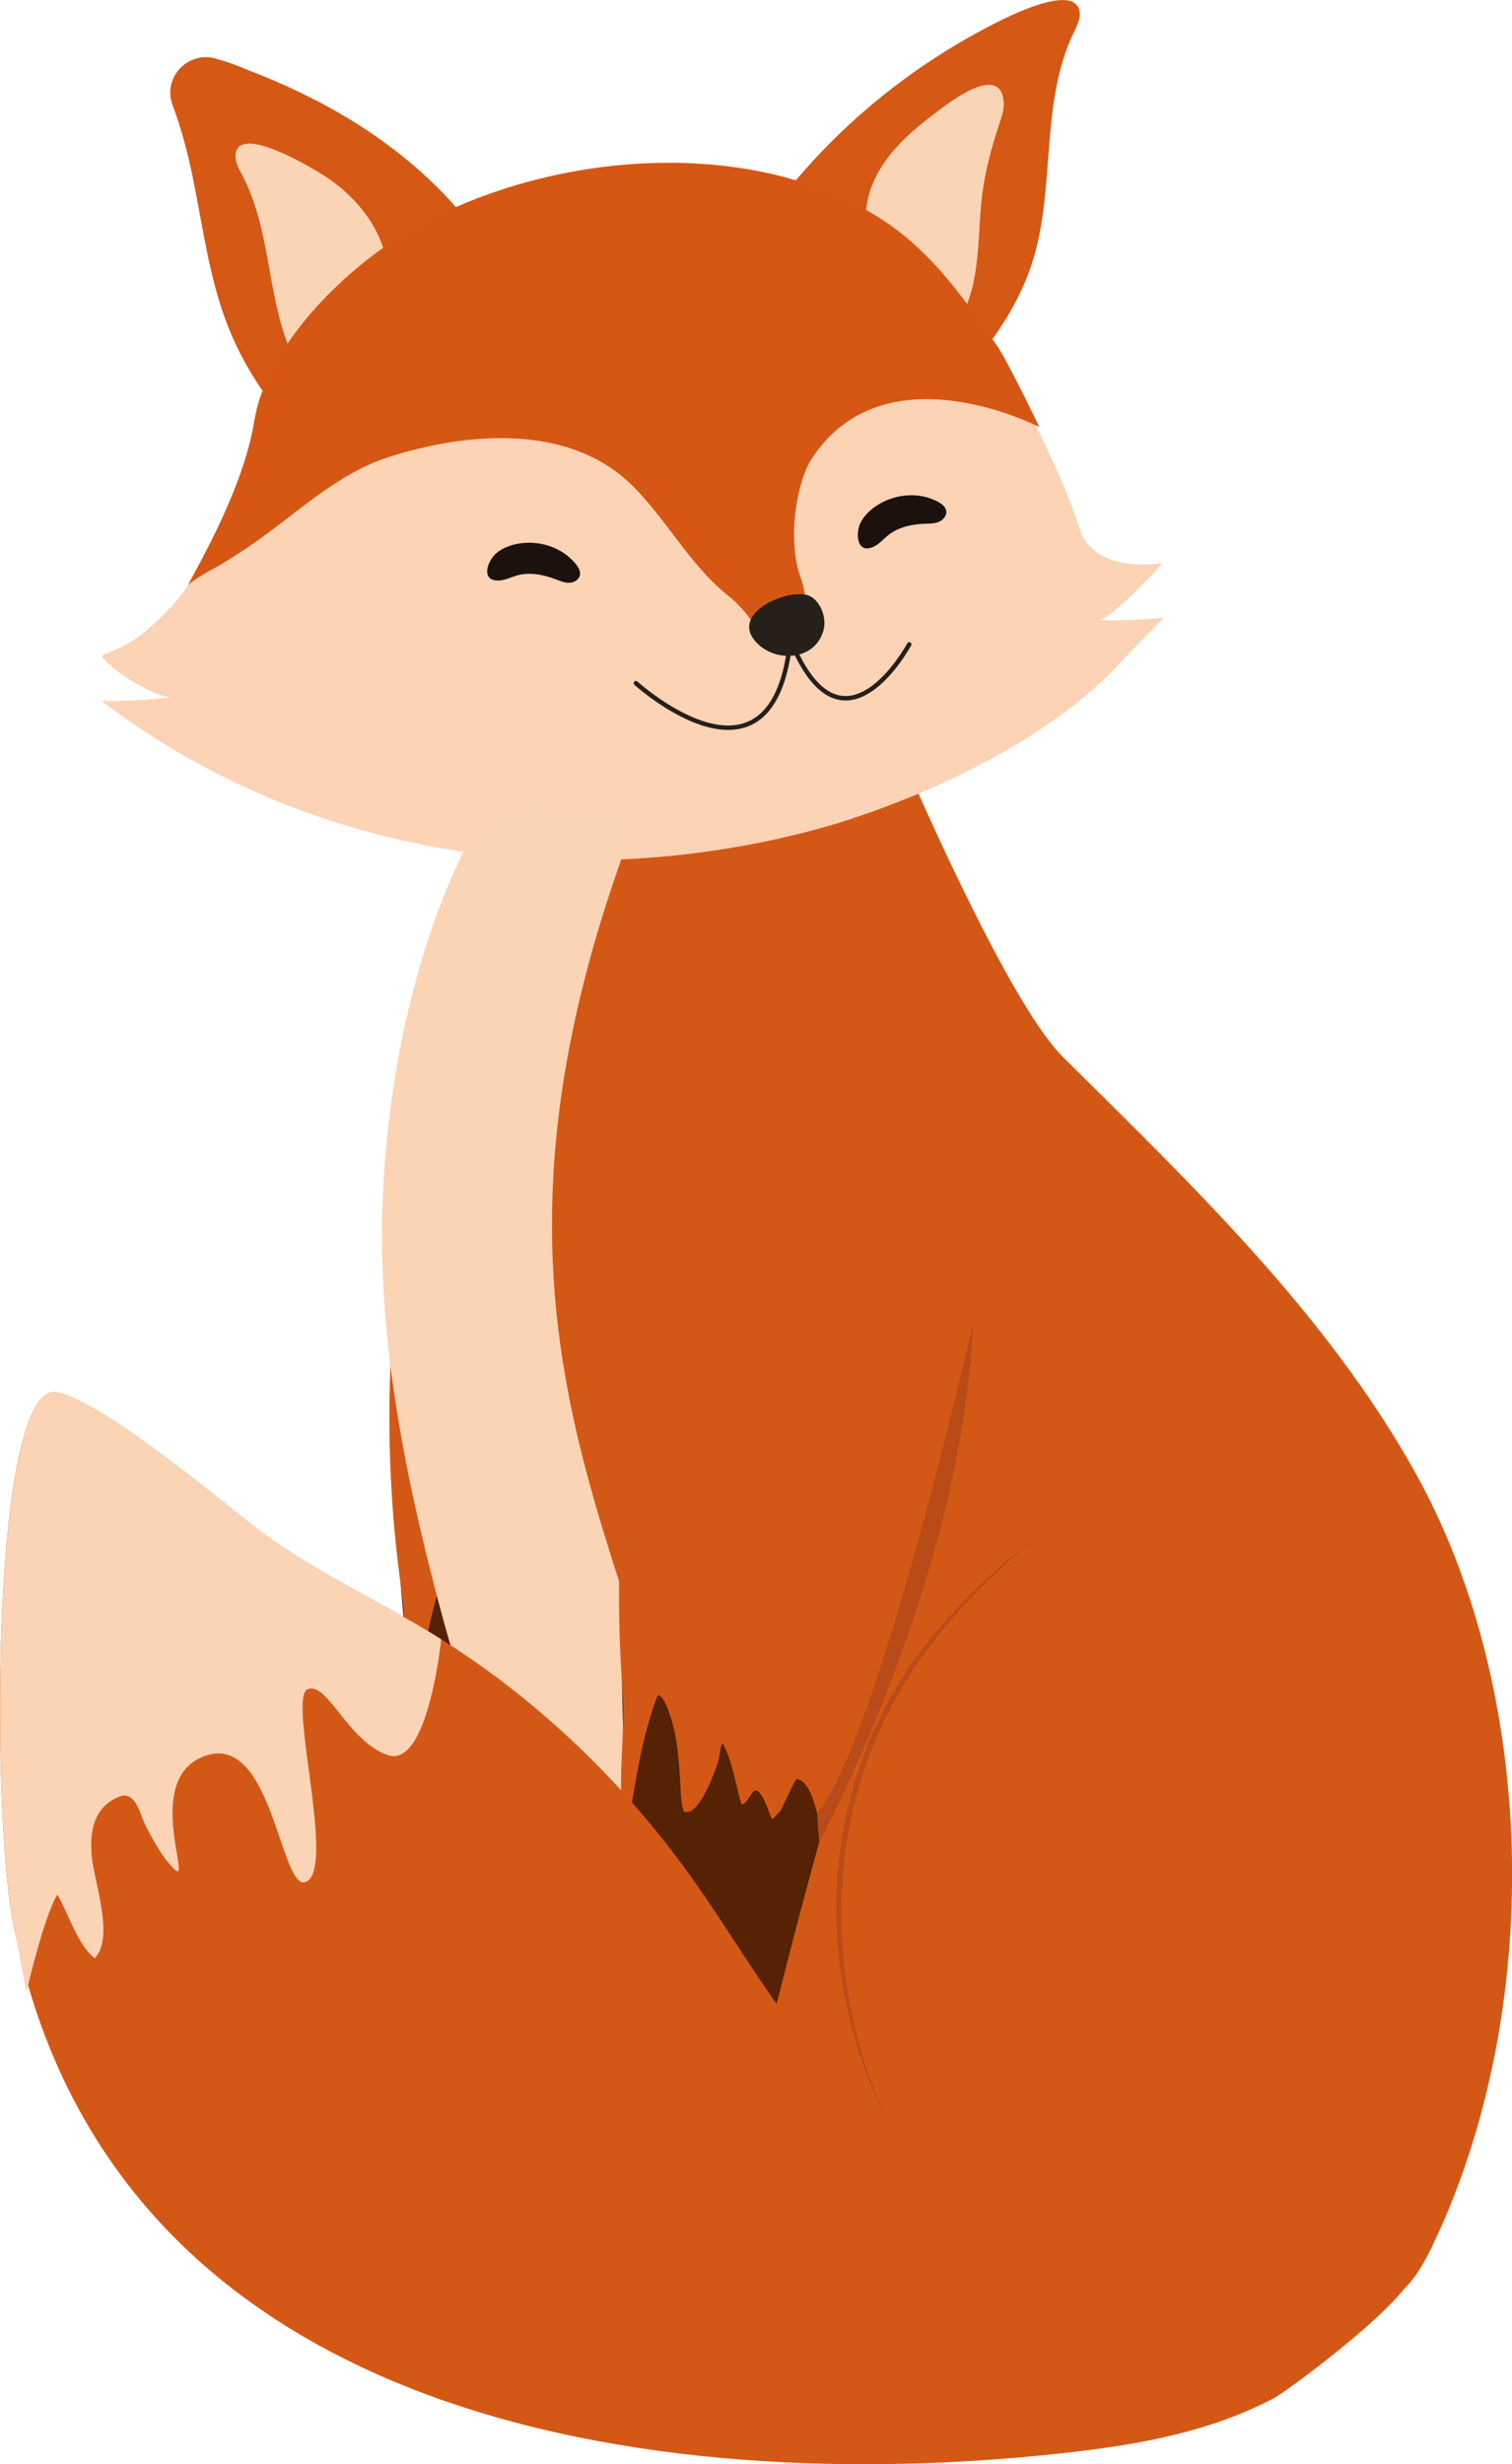 <?xml version="1.0" encoding="UTF-8"?><svg id="Vrstva_2" xmlns="http://www.w3.org/2000/svg" viewBox="0 0 255.25 415.8"><defs><style>.cls-1{fill:#b94c18;}.cls-2{fill:#1d110e;}.cls-3{fill:none;stroke:#262019;stroke-linecap:round;stroke-linejoin:round;stroke-width:.75px;}.cls-3,.cls-4,.cls-5,.cls-6,.cls-7,.cls-8,.cls-9,.cls-10,.cls-11,.cls-12{fill-rule:evenodd;}.cls-4{fill:#27201a;}.cls-5{fill:#552203;}.cls-6{fill:#d55814;}.cls-7{fill:#d65713;}.cls-8{fill:#d45815;}.cls-9{fill:#b94b18;}.cls-10{fill:#903b0a;}.cls-11{fill:#fbd4b5;}.cls-12{fill:#fcd3b5;}</style></defs><g id="Vrstva_1-2"><g><path class="cls-5" d="M77.29,171.07c-5.94,12.44-11.68,51.07-10.76,78.23,.59,17.27,2.88,34.45,3.89,51.7,.99,16.86,1.95,33.58,1.4,50.47-.15,4.82-3.49,13.61,2.38,16.31,12.82,5.91,19.83-27.95,20.83-34.49,6.75-44.47,19.94-88.99,22.6-133.87,.31-5.3-.4-10.85-1.54-16.36-6.32-30.26-30.24-29.92-38.8-12Z"/><path class="cls-8" d="M77.35,162.34c-3.36,8.99-4.4,18.17-6.3,27.49-5.44,26.65-7.05,52.07-3.21,78.97,1.06,7.43-.13,16.16,1.96,23.3,.18,.62,.31-1.23,.43-1.85,.25-1.31,.41-2.64,.55-3.97,.43-4.36,.91-8.67,1.92-12.95,.05-.19,.96-4.24,1.21-4.2,.94,.17,1.92,2.57,2.22,3.31,1.46,3.54,1.95,7.49,2.45,11.26,.07,.54,.42,4.61,1.04,4.77,2.53,.64,4.71-7.38,5.06-8.69,.26-.99,.24-3.88,.77-2.99,1.23,2.03,1.91,4.42,2.63,6.66,.05,.15,.95,3.19,1.1,3.15,.93-.27,1.2-1.76,1.89-2.37,1.14-1.02,2.96,3.9,3.33,4.5,.08,.13,1.3-1.39,1.36-1.5,.19-.3,2.13-5.53,2.37-5.51,2.22,.12,3.54,4.59,4.02,6.16,.26,.83-.24,2.54,.64,2.54,1.09,0,2.95-6.39,3.77-7.28,1.67-1.8,4.17,1.44,6.26-.7,5.2-5.36,4.71-17.53,5.77-24.5,1.34-8.8,4.22-17.25,6.1-25.93,4.56-21.14,4.98-44.04-5.28-63.35-3.06-5.77-8.73-12.65-15.05-15.01-9.53-3.55-22.41,.67-26.81,10.15l-.19-1.44Z"/><path class="cls-6" d="M153.57,73.11c8.34-8.54,16.92-17.46,20.55-28.4,4.24-12.78,1.29-27.09,7.18-39.31,.53-1.09,1.13-2.24,.95-3.42-.82-5.3-13.7,1.62-16.01,2.85-14.87,7.88-27.67,19.03-37.01,32.24-.57,.81-1.15,1.68-1.15,2.64,0,1.22,.95,2.25,1.86,3.14,6.88,6.71,15.13,12.36,20.61,20.09,2.14,3.02,3.87,6.64,3.02,10.18Z"/><path class="cls-11" d="M152.85,62.4c-.87-5.01-3.07-9.68-4.72-14.49s-2.79-10.05-1.46-14.96c1.79-6.67,7.65-11.34,13.25-15.38,2.31-1.66,9.02-6.15,9.51-.47,.12,1.34-.34,2.65-.76,3.92-1.25,3.77-2.31,7.62-2.82,11.56-.91,6.97-.18,14.44-3.47,20.65-2.09,3.94-5.63,6.97-9.52,9.15Z"/><path class="cls-6" d="M65.48,85.69c-11.72-7.38-21.94-17.76-27-30.65-3.04-7.72-4.13-16.04-5.75-24.18-.86-4.33-1.97-8.82-3.59-13.11-1.73-4.57,2.49-9.17,7.21-7.88,1.86,.51,3.67,1.14,5.39,1.91,6.1,2.32,12.03,5.12,17.6,8.54,9.09,5.58,17.24,12.86,23.13,21.76,.65,.99,1.3,2.04,1.39,3.22,.18,2.22-1.56,4.08-3.12,5.67-7.19,7.35-13.11,15.92-17.44,25.25-1.02,2.2-1.88,5.01-.31,6.86,.79,.92,2.1,1.45,2.47,2.61Z"/><path class="cls-10" d="M151.52,237.45c-6.45-17.11-21.91-31.69-36.11-6.22-6.34,11.38-10.89,25.73-12.34,40.23-2.21,22.2,.17,47,8.6,62.72,3.09,5.76,7.1,9.11,10.88,13.28,1.24,1.37,2.52,2.69,3.74,4.14,.6,.73,2.46,1.57,1.77,2.26-3.81,3.8-10.17,2.29-14.05,2.13-5.97-.24-11.47-1.44-17.12,.96-6.91,2.93-14.97,11.19-3.67,15.42,7.56,2.83,14.43,2.07,19.31,1.37,8.54-1.22,16.87,1.27,25.35,1.12,2.57-.05,6.56,1.65,8.99-.55,4.89-4.41,8.82-23.65,10.42-32.01,6.21-32.51,1.2-86.35-5.78-104.87Z"/><path class="cls-8" d="M254.84,304.79c-1.45-20.21-6.75-39.95-16.04-56.53-15.05-26.85-37.68-48.42-59.33-69.88-11.24-11.14-33.03-64.41-33.03-64.41l-56.92-5.85c-10.84,41.31-30.78,77.57-18.52,137.54,3.83,18.72,15.76,57.43,25.78,73.62,15.3,24.69,20.22,16.01,44.65,39.78,2.43,2.37,5.57,4.58,9.13,6.65-4.54-.41-9.08-.7-13.63-.73-4.26-.02-23.95,2.1-15.27,12.73,10.78,13.21,47.09,10.37,62.37,9.31,12.56-.87,24.95,1.96,37.47,2.16,11.22,.18,14.99,.78,20.28-10.18,10.47-21.74,14.93-48.35,13.08-74.2Z"/><path class="cls-12" d="M132.19,141.34c-40.44,9.11-81.95,2.03-115.08-23.08,0,0,6.55,.18,12.18-.7-2.68,.61-11.23-4.86-12.1-6.96,0,0,4.12-1.43,6.87-3.7,5.74-4.74,6.88-6.99,10.99-12.84,7.18-10.21,6.93-22.07,12.42-32.82,2.72-5.34,8-9.78,12.69-13.76,12.72-10.8,27.42-16.51,44.94-18.23,6.42-.63,12.51-.17,18.86,.7,5.62,.77,11.06,1.45,16.28,3.57,19.29,7.85,28.12,24.61,35.95,41.04,2.29,4.81,4.5,9.69,6.09,14.72,1.35,4.26,5.84,6.66,13.97,5.79,0,0-8.27,9.19-10.71,9.52-.32,.04,4.36,.28,10.93-.37,0,0-5.38,5.48-7.51,7.77-10.71,11.55-27.97,20.13-42.54,25.26-4.68,1.65-9.43,3-14.23,4.08Z"/><path class="cls-11" d="M61.08,70.99c.84-4.9,2.5-9.61,3.57-14.46,1.08-4.85,1.55-10,.03-14.72-1.52-4.71-4.94-8.65-8.98-11.52-2.03-1.44-15.52-9.72-15.94-4.17-.1,1.27,.6,2.44,1.19,3.56,2.49,4.73,3.51,10.08,4.46,15.35,.94,5.27,1.87,10.62,4.2,15.44,2.33,4.82,6.31,9.11,11.47,10.52Z"/><path class="cls-7" d="M92.76,74.72c5.26,1.08,10.14,3.36,14.08,7.3,5.76,5.76,9.61,13.28,16,18.42,5.78,4.64,3.39,7.03,10.64,7.02,.65,0,3.86-4.05,1.72-9.89-2.44-6.62-.61-16.41,1.79-20.11,12.33-19,38.46-5.4,38.46-5.4,0,0-5.4-11.29-7.2-13.82-5.72-8.02-10.76-15.64-19.57-21.33-23.11-14.88-59.46-11.02-81.91,3.5-10.53,6.8-21.99,19-23.83,30.58-1.99,12.5-11.21,27.2-11.18,27.81,.48-.86,4.63-3.02,5.53-3.56,1.56-.94,3.1-1.92,4.61-2.94,7.91-5.32,14.61-12.27,23.85-15.22,8.27-2.64,18.18-4.18,27.01-2.36Z"/><path class="cls-11" d="M89.98,135.24c-4.06,.18-8.48,2.16-10.45,5.91-9.94,18.88-14.66,43.56-15.02,64.9-.39,22.68,4.48,45.82,10.44,67.7,7.35,26.99,21.54,52.98,44.1,69.51,1.06-9.61-.39-19.29-1.77-28.86-7.72-53.2-43.74-88.68-9.73-176.56,1.98-5.11-8.98,3.07-13.38-.89-1.41-1.27-2.82-1.76-4.18-1.7Z"/><path class="cls-5" d="M120.97,188.41c-6.75,12.02-15.01,50.19-15.88,77.36-.55,17.27,.61,34.57,.48,51.84-.12,16.89-.26,33.63-1.92,50.45-.47,4.8-4.38,13.35,1.31,16.43,12.41,6.74,21.62-26.58,23.05-33.04,9.66-43.94,25.75-87.49,31.35-132.09,.66-5.26,.32-10.85-.46-16.43-4.32-30.61-28.2-31.84-37.93-14.52Z"/><path class="cls-8" d="M121.6,179.7c-3.94,8.75-5.58,17.84-8.1,27.01-7.18,26.23-10.45,51.49-8.39,78.59,.57,7.48-1.19,16.12,.43,23.38,.14,.63,.39-1.2,.55-1.82,.33-1.3,.59-2.61,.81-3.93,.72-4.32,1.48-8.59,2.76-12.8,.06-.19,1.24-4.17,1.48-4.11,.93,.23,1.75,2.69,2,3.45,1.23,3.62,1.46,7.6,1.71,11.4,.04,.54,.12,4.63,.73,4.83,2.48,.81,5.19-7.06,5.62-8.34,.32-.97,.5-3.85,.96-2.93,1.09,2.11,1.62,4.54,2.19,6.82,.04,.15,.74,3.25,.89,3.21,.95-.21,1.31-1.68,2.04-2.24,1.21-.94,2.7,4.09,3.03,4.71,.07,.14,1.39-1.3,1.45-1.41,.21-.29,2.49-5.38,2.73-5.34,2.2,.26,3.23,4.81,3.61,6.41,.21,.85-.4,2.52,.47,2.57,1.09,.07,3.36-6.18,4.24-7.02,1.78-1.68,4.07,1.71,6.29-.29,5.54-5.01,5.85-17.18,7.37-24.06,1.92-8.69,5.34-16.94,7.79-25.48,5.94-20.79,7.86-43.62-1.1-63.56-2.68-5.96-7.88-13.2-14.03-15.97-9.27-4.17-22.41-.81-27.42,8.36l-.1-1.45Z"/><path class="cls-9" d="M138.28,310.89s24.25-44.74,26-87.67c0,0-16.14,71.05-26.35,82.68l.35,5Z"/><path class="cls-1" d="M149.84,357.94c-14.07-27.67-11.2-61.45,9.98-84.7,2.97-3.49,6.49-6.72,9.96-9.71,1.78-1.48,3.65-2.86,5.47-4.28-7.24,5.78-13.83,12.37-19.22,19.85-16.85,22.82-17.9,53.47-6.2,78.84h0Z"/><path class="cls-3" d="M133.48,107.45c-2.63,29.13-26.13,7.82-26.13,7.82"/><path class="cls-3" d="M153.49,108.73s-10.66,19.79-19.31,.96"/><path class="cls-4" d="M136.36,100.43c1.83,.55,3.35,3.53,2.64,5.99-1.45,5.06-8.02,5.43-11.27,2.03-4.67-4.87,4.94-9.13,8.64-8.02Z"/><path class="cls-8" d="M70.77,274.35c17.7,10.37,33.44,24.9,45.93,42.37,8.4,11.75,15.42,24.92,25.51,34.86,20.7,20.41,53.59,23.28,76.86,6.71,5.88,8.46,12.4,16.37,19.45,23.61,3.36,3.45-21.05,21.48-23.47,22.75-10.65,5.59-22.2,7.71-33.79,9.06-64.61,7.54-161.75-1.83-178.99-88.89-3.82-19.29-3.75-92.68,7.54-89.86,8.27,2.07,27,17.95,33.51,22.92,8.58,6.54,18.28,11.1,27.44,16.47Z"/><path class="cls-11" d="M74.48,276.6s-2.2,21.81-8.98,19.55c-6.77-2.26-10.16-12.42-13.55-11.13-3.39,1.29,4.52,29.19,0,32.35-4.52,3.16-5.64-24.61-16.93-21.22-11.29,3.39-2.26,22.58-5.64,19.19-2.06-2.06-3.41-4.65-4.76-7.2-.78-1.47-1.48-5.05-3.52-5.18-.4-.03-.8,.11-1.17,.27-4.19,1.83-4.82,5.9-4.44,10.01,.38,4.18,3.9,13.73,.5,17.17-2.89-2.2-4.47-7.65-6.32-10.73-2.34,3.92-5.21,16.45-5.21,16.45l-2.17-11.31c-3.82-19.29-3.75-92.68,7.54-89.86,8.27,2.07,27,17.95,33.51,22.92,8.58,6.54,18.28,11.1,27.44,16.47,1.25,.73,2.48,1.48,3.71,2.25"/><path class="cls-2" d="M158.52,84.77s-.05-.03-.08-.05c-3.31-1.85-7.66-1.4-10.75,.8-.98,.7-1.85,1.57-2.4,2.64-.92,1.81-.67,5.48,2.27,4.05,.9-.44,1.55-1.24,2.33-1.87,1.73-1.4,4.02-1.89,6.24-1.97,.81-.03,1.65-.01,2.39-.33,.74-.32,1.37-1.1,1.21-1.89-.12-.62-.66-1.06-1.21-1.38Z"/><path class="cls-2" d="M97.31,95.3s-.04-.05-.06-.07c-2.34-2.98-6.53-4.24-10.23-3.4-1.17,.27-2.32,.73-3.23,1.51-1.55,1.32-2.73,4.8,.53,4.61,1-.06,1.91-.55,2.87-.83,2.13-.63,4.44-.2,6.52,.59,.76,.29,1.53,.62,2.34,.62,.81,0,1.69-.49,1.85-1.28,.13-.62-.2-1.23-.59-1.74Z"/></g></g></svg>